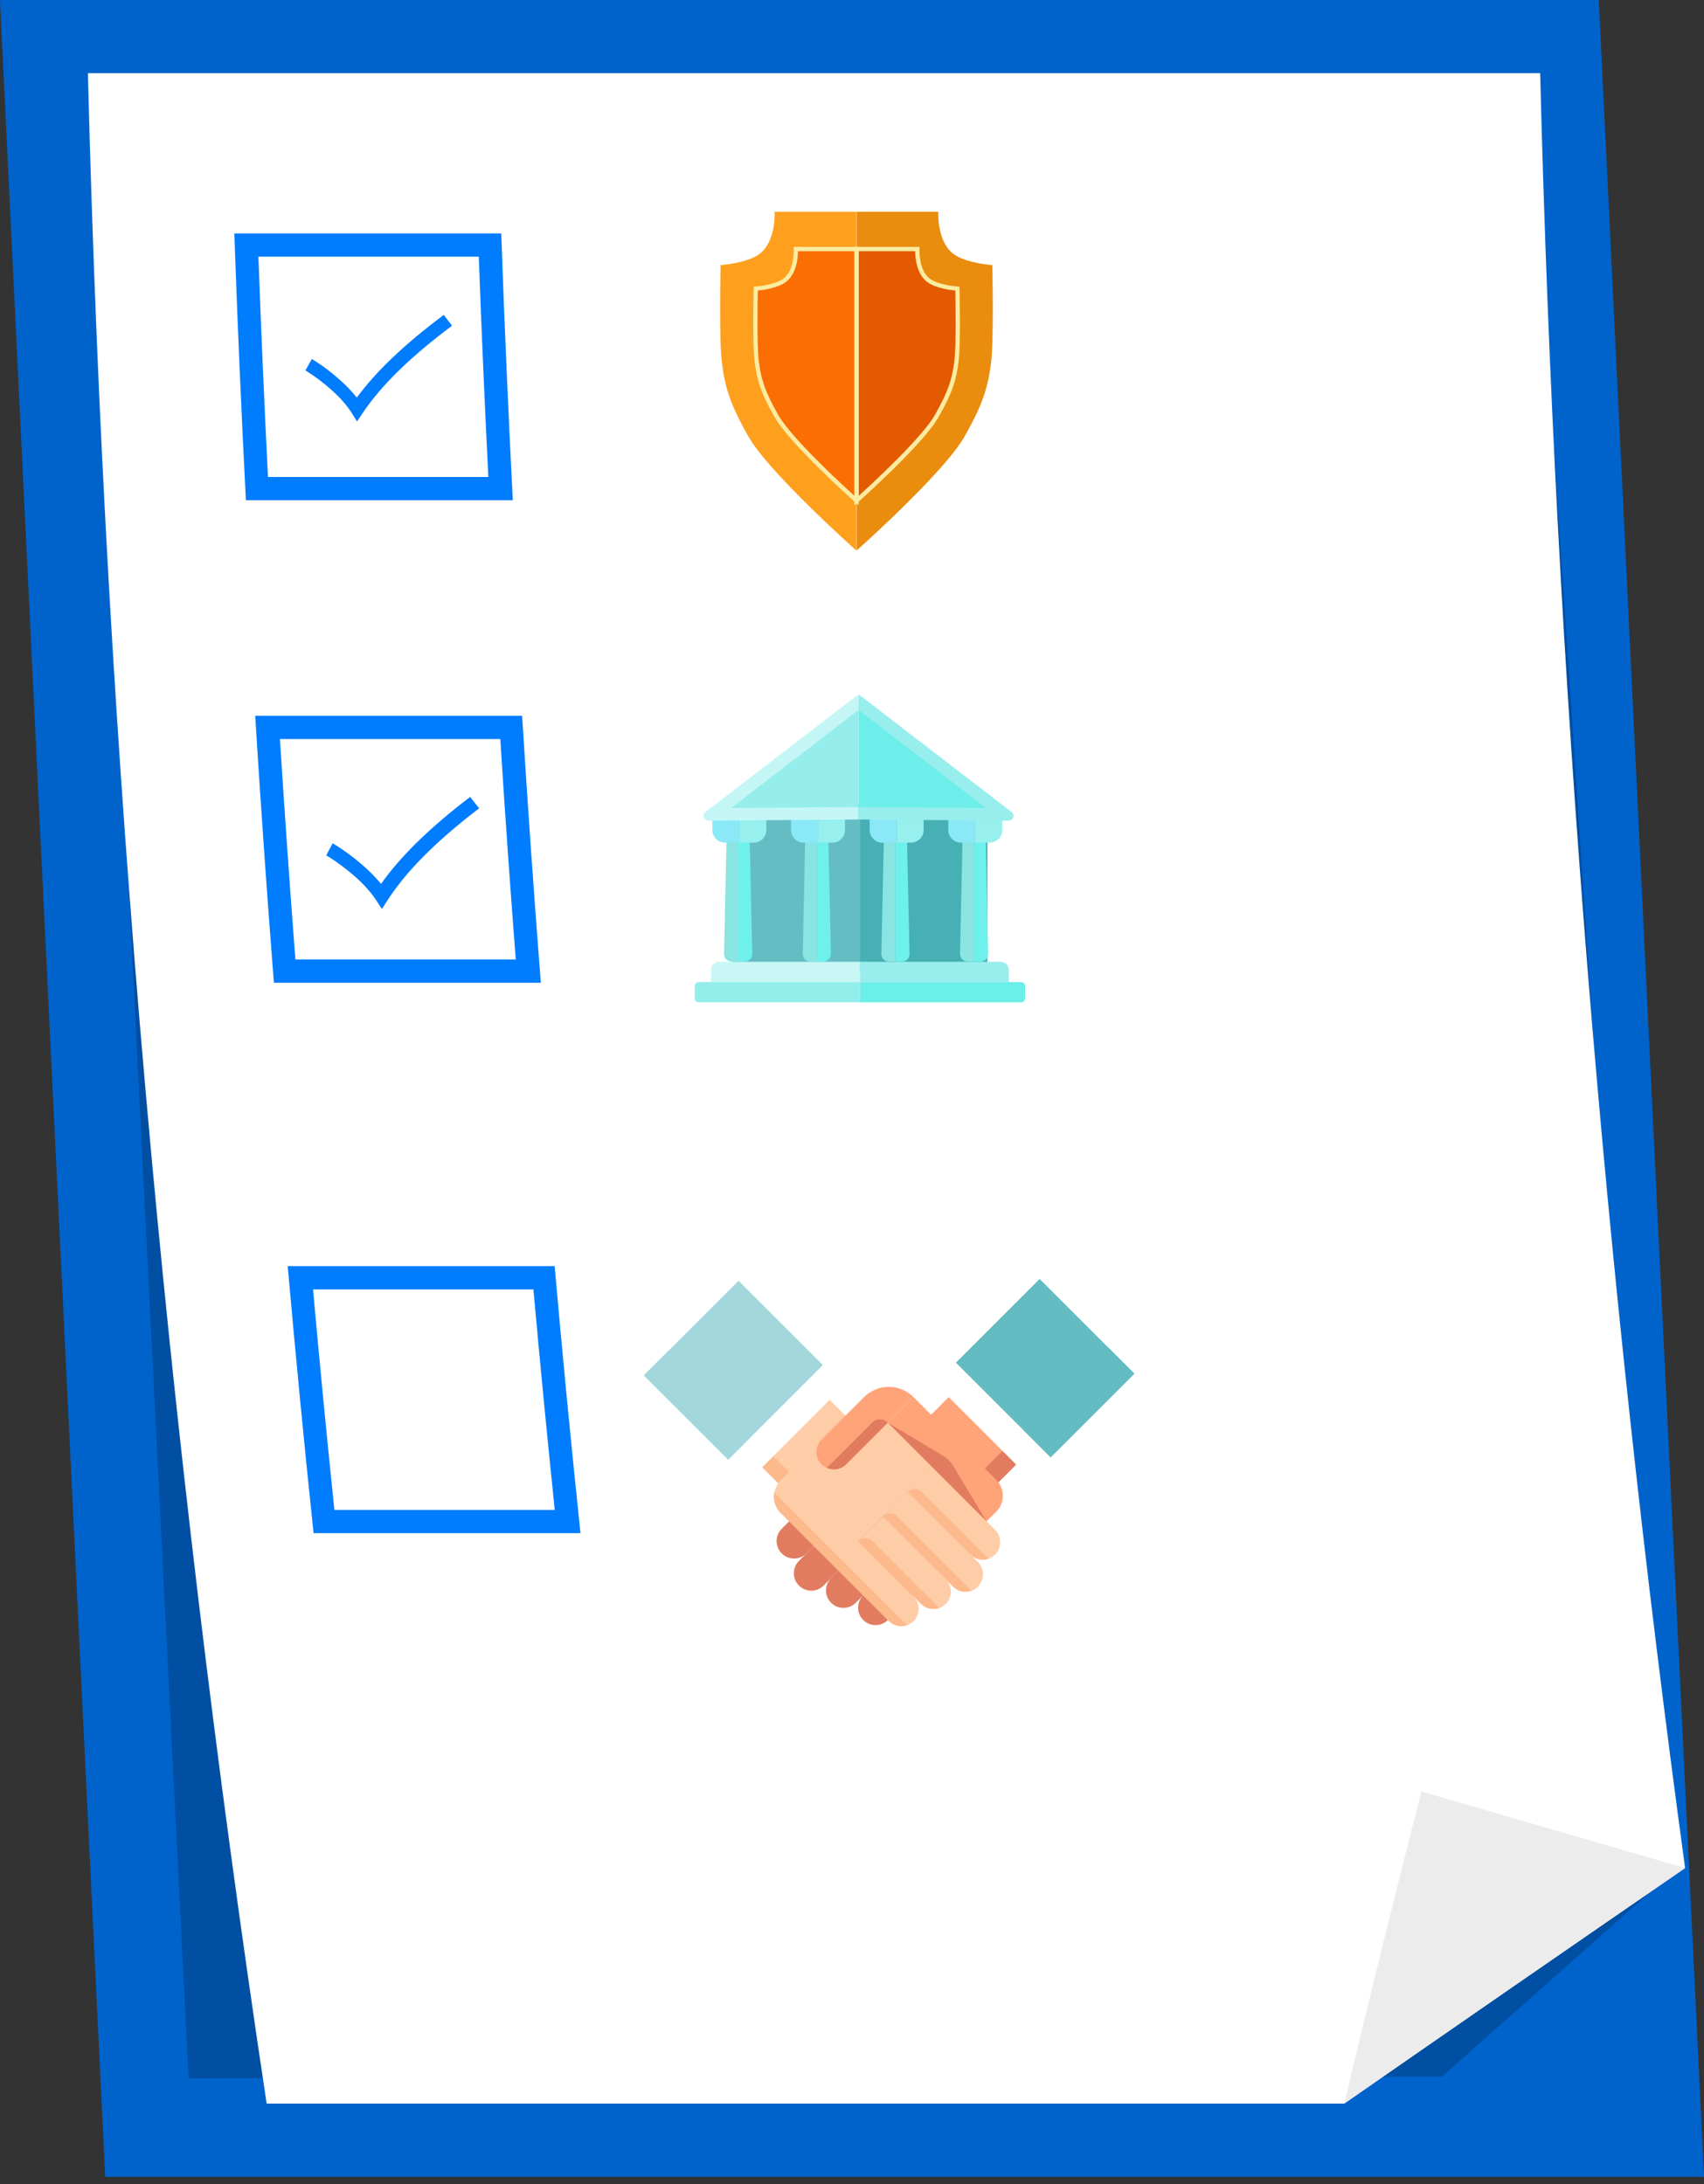 <svg width="117" height="150" viewBox="0 0 117 150" fill="none" xmlns="http://www.w3.org/2000/svg">
<rect x="0" y="0" width="117" height="150" fill="#333333" stroke="none"/>
<path d="M109.773 0H0L7.227 149.499H117L109.773 0Z" fill="#007CFF"/>
<path opacity="0.2" d="M109.773 0H0L7.227 149.499H117L109.773 0Z" fill="black"/>
<path opacity="0.2" d="M104.991 5.027H6.035L12.948 142.741L98.998 142.628L113.297 129.949L104.991 5.027Z" fill="black"/>
<path d="M105.751 5.027C106.782 46.073 110.103 87.225 115.702 128.294C107.861 133.687 100.058 139.081 92.297 144.471C67.634 144.471 42.971 144.471 18.309 144.471C11.299 98.035 7.204 51.464 6.035 5.027C39.273 5.027 72.513 5.027 105.751 5.027Z" fill="white"/>
<path d="M115.702 128.294C107.861 133.688 100.058 139.081 92.297 144.472C93.996 137.33 95.762 130.185 97.598 123.038C103.629 124.789 109.664 126.543 115.702 128.294Z" fill="#ECECEC"/>
<path d="M32.874 17.627C33.059 22.671 33.278 27.715 33.531 32.759C28.486 32.759 23.443 32.759 18.399 32.759C18.146 27.712 17.927 22.671 17.742 17.627C22.784 17.627 27.83 17.627 32.874 17.627ZM34.416 16.031C28.307 16.031 22.196 16.031 16.088 16.031C16.303 22.137 16.567 28.246 16.883 34.354C22.992 34.354 29.103 34.354 35.211 34.354C34.895 28.246 34.63 22.137 34.416 16.031Z" fill="#007CFF"/>
<path d="M34.351 50.756C34.67 55.802 35.024 60.851 35.413 65.897C30.37 65.897 25.326 65.897 20.282 65.897C19.895 60.848 19.541 55.802 19.22 50.756C24.264 50.756 29.307 50.756 34.351 50.756ZM35.85 49.16C29.742 49.16 23.631 49.16 17.523 49.16C17.9 55.271 18.327 61.384 18.806 67.495C24.915 67.495 31.026 67.495 37.134 67.495C36.657 61.382 36.228 55.271 35.85 49.16Z" fill="#007CFF"/>
<path d="M36.625 88.554C37.078 93.603 37.567 98.649 38.091 103.698C33.047 103.698 28.003 103.698 22.959 103.698C22.435 98.649 21.947 93.603 21.493 88.554C26.537 88.554 31.581 88.554 36.625 88.554ZM38.082 86.956C31.971 86.956 25.862 86.956 19.754 86.956C20.294 93.069 20.887 99.18 21.529 105.293C27.637 105.293 33.748 105.293 39.857 105.293C39.212 99.18 38.622 93.069 38.082 86.956Z" fill="#007CFF"/>
<path d="M24.515 28.947C24.385 28.742 24.258 28.537 24.128 28.331C23.285 26.991 21.562 25.791 20.97 25.442C21.116 25.18 21.265 24.918 21.411 24.656C22.112 25.069 23.538 26.091 24.498 27.307C25.825 25.499 27.784 23.634 30.47 21.628C30.659 21.876 30.85 22.124 31.039 22.369C28.171 24.515 26.165 26.481 24.9 28.369C24.772 28.56 24.645 28.754 24.515 28.947Z" fill="#007CFF"/>
<path d="M26.223 62.431C26.081 62.216 25.94 61.999 25.801 61.784C24.878 60.373 23.032 59.112 22.399 58.744C22.546 58.468 22.695 58.192 22.841 57.918C23.591 58.352 25.119 59.428 26.162 60.705C27.505 58.803 29.513 56.844 32.28 54.731C32.485 54.991 32.693 55.251 32.898 55.513C29.945 57.772 27.89 59.837 26.613 61.824C26.483 62.025 26.353 62.228 26.223 62.431Z" fill="#007CFF"/>
<g clip-path="url(#clip0_2628_4104)">
<path d="M59.043 55.235H50.275V66.75H59.043V55.235Z" fill="#65BDC4"/>
<path d="M67.8 55.235H59.032V66.75H67.8V55.235Z" fill="#47B0B5"/>
<path d="M51.48 57.756L50.683 57.811V66.035H51.142C51.426 66.035 51.656 65.8 51.649 65.516L51.48 57.755V57.756Z" fill="#6EF1ED"/>
<path d="M49.884 57.756L50.682 57.811V66.035H50.223C49.938 66.035 49.709 65.8 49.716 65.516L49.884 57.755V57.756Z" fill="#89E4E2"/>
<path d="M50.767 56.198V57.873H51.753C52.23 57.873 52.618 57.486 52.618 57.009V56.198H50.767Z" fill="#97EFEE"/>
<path d="M50.766 56.198V57.873H49.78C49.303 57.873 48.915 57.486 48.915 57.009V56.198H50.766Z" fill="#8BE9F7"/>
<path d="M56.88 57.756L56.082 57.811V66.035H56.541C56.826 66.035 57.055 65.8 57.048 65.516L56.88 57.755V57.756Z" fill="#6EF1ED"/>
<path d="M55.285 57.756L56.082 57.811V66.035H55.623C55.339 66.035 55.109 65.8 55.116 65.516L55.285 57.755V57.756Z" fill="#89E4E2"/>
<path d="M56.166 56.198V57.873H57.152C57.629 57.873 58.017 57.486 58.017 57.009V56.198H56.166Z" fill="#97EFEE"/>
<path d="M56.165 56.198V57.873H55.179C54.702 57.873 54.315 57.486 54.315 57.009V56.198H56.165Z" fill="#8BE9F7"/>
<path d="M62.28 57.756L61.482 57.811V66.035H61.941C62.226 66.035 62.456 65.8 62.449 65.516L62.28 57.755V57.756Z" fill="#6EF1ED"/>
<path d="M60.684 57.756L61.482 57.811V66.035H61.023C60.738 66.035 60.509 65.8 60.516 65.516L60.684 57.755V57.756Z" fill="#89E4E2"/>
<path d="M61.565 56.198V57.873H62.551C63.029 57.873 63.416 57.486 63.416 57.009V56.198H61.565Z" fill="#97EFEE"/>
<path d="M61.566 56.198V57.873H60.58C60.103 57.873 59.715 57.486 59.715 57.009V56.198H61.566Z" fill="#8BE9F7"/>
<path d="M67.68 57.756L66.882 57.811V66.035H67.341C67.625 66.035 67.855 65.8 67.848 65.516L67.68 57.755V57.756Z" fill="#6EF1ED"/>
<path d="M66.085 57.756L66.882 57.811V66.035H66.423C66.139 66.035 65.909 65.8 65.916 65.516L66.085 57.755V57.756Z" fill="#89E4E2"/>
<path d="M66.966 56.198V57.873H67.952C68.429 57.873 68.817 57.486 68.817 57.009V56.198H66.966Z" fill="#97EFEE"/>
<path d="M66.965 56.198V57.873H65.979C65.502 57.873 65.114 57.486 65.114 57.009V56.198H66.965Z" fill="#8BE9F7"/>
<path d="M58.948 55.815L67.128 55.879C67.724 55.884 67.985 55.128 67.512 54.764L58.949 48.177V55.816L58.948 55.815Z" fill="#6EEEEA"/>
<path d="M58.947 55.815L48.915 55.894L58.947 48.177L58.947 48.178V55.815Z" fill="#95EEEC"/>
<path d="M58.947 55.426H58.944L50.192 55.495L58.947 48.758V47.7L58.693 47.876L48.437 55.767C48.184 55.961 48.324 56.365 48.642 56.363L58.947 56.282V55.427V55.426Z" fill="#C5F6F6"/>
<path d="M58.948 55.426H58.952L67.704 55.495L58.948 48.758V47.7L59.203 47.876L69.459 55.767C69.711 55.961 69.572 56.365 69.253 56.363L58.948 56.282V55.427V55.426Z" fill="#97EEEC"/>
<path d="M59.043 67.446V68.839H70.117C70.266 68.839 70.386 68.718 70.386 68.57V67.717C70.386 67.568 70.265 67.447 70.117 67.447H59.043V67.446Z" fill="#6CEEE9"/>
<path d="M59.043 66.054V67.447H69.268V66.608C69.268 66.301 69.019 66.054 68.714 66.054H59.043Z" fill="#97EEEC"/>
<path d="M47.7 67.717V68.57C47.7 68.719 47.822 68.839 47.97 68.839H59.044V67.446H47.97C47.821 67.446 47.7 67.567 47.7 67.716V67.717Z" fill="#93EEEB"/>
<path d="M48.818 66.607V67.447H59.043V66.054H49.371C49.066 66.054 48.818 66.301 48.818 66.607Z" fill="#C8F7F6"/>
</g>
<g clip-path="url(#clip1_2628_4104)">
<path d="M68.132 18.206C68.132 18.206 66.342 18.088 65.476 17.448C64.303 16.58 64.428 14.543 64.428 14.543H58.815V37.811C58.815 37.811 64.796 32.486 66.213 30.001C67.484 27.773 67.837 26.588 68.046 24.926C68.255 23.248 68.132 18.205 68.132 18.205V18.206Z" fill="#EA8C0E"/>
<path d="M49.482 18.206C49.482 18.206 51.271 18.088 52.138 17.448C53.31 16.58 53.186 14.543 53.186 14.543H58.343H58.798V37.811C58.798 37.811 52.817 32.486 51.401 30.001C50.13 27.773 49.776 26.588 49.568 24.927C49.357 23.249 49.482 18.206 49.482 18.206Z" fill="#FEA01E"/>
<path d="M65.737 19.822C65.737 19.822 64.408 19.735 63.765 19.259C62.894 18.616 62.987 17.104 62.987 17.104H58.82V34.378C58.82 34.378 63.26 30.425 64.312 28.58C65.256 26.925 65.518 26.046 65.674 24.812C65.83 23.567 65.737 19.822 65.737 19.822H65.737Z" fill="#E45A00"/>
<path d="M51.891 19.822C51.891 19.822 53.22 19.735 53.863 19.259C54.734 18.616 54.641 17.104 54.641 17.104H58.469H58.807V34.378C58.807 34.378 54.368 30.425 53.315 28.58C52.372 26.925 52.109 26.046 51.954 24.812C51.798 23.567 51.89 19.822 51.89 19.822H51.891Z" fill="#FA6E03"/>
<path d="M58.675 34.703V16.958H63.142L63.133 17.112C63.133 17.127 63.057 18.555 63.852 19.143C64.454 19.588 65.734 19.677 65.747 19.678L65.88 19.686L65.884 19.819C65.887 19.973 65.974 23.589 65.819 24.83C65.666 26.049 65.421 26.932 64.44 28.652C63.388 30.496 59.1 34.325 58.919 34.487L58.676 34.703H58.675ZM58.966 17.25V34.051C59.905 33.197 63.298 30.064 64.185 28.509C65.142 26.831 65.38 25.975 65.528 24.795C65.665 23.705 65.608 20.628 65.594 19.956C65.232 19.921 64.232 19.787 63.678 19.378C62.915 18.813 62.839 17.667 62.838 17.25H58.966Z" fill="#FBECA1"/>
<path d="M58.954 34.703L58.711 34.487C58.53 34.325 54.242 30.497 53.19 28.652C52.209 26.932 51.964 26.049 51.811 24.83C51.656 23.589 51.742 19.973 51.746 19.819L51.75 19.686L51.883 19.678C51.896 19.678 53.177 19.587 53.778 19.143C54.574 18.555 54.498 17.127 54.498 17.112L54.488 16.958H58.955V34.703H58.954ZM52.034 19.956C52.019 20.627 51.963 23.704 52.099 24.794C52.247 25.973 52.486 26.83 53.443 28.508C54.33 30.064 57.723 33.197 58.663 34.05V17.249H54.79C54.789 17.666 54.712 18.812 53.949 19.377C53.395 19.786 52.395 19.92 52.034 19.956Z" fill="#FBECA1"/>
</g>
<g clip-path="url(#clip2_2628_4104)">
<path d="M68.255 102.1L70.416 99.939L65.785 95.307L63.623 97.469L68.255 102.1Z" fill="#FFA479"/>
<path d="M70.416 99.938L69.478 99L67.317 101.161L68.255 102.099L70.416 99.938Z" fill="#E17C60"/>
<path d="M70.263 101.074L77.441 93.895L71.827 88.281L64.648 95.46L70.263 101.074Z" fill="white"/>
<path d="M72.137 100.085L77.884 94.339L71.383 87.838L65.636 93.584L72.137 100.085Z" fill="#64BCC3"/>
<path d="M72.138 100.085L77.885 94.339L76.012 92.466L70.266 98.213L72.138 100.085Z" fill="#64BCC3"/>
<path d="M68.408 103.816L64.762 107.462L57.984 100.683L62.718 95.949L68.407 101.639C69.008 102.239 69.009 103.215 68.407 103.816L68.408 103.816Z" fill="#FFA479"/>
<path d="M56.552 108.895L61.375 104.072L59.68 102.378L54.858 107.2C54.39 107.668 54.39 108.427 54.858 108.895C55.326 109.363 56.085 109.363 56.552 108.895Z" fill="#E17C60"/>
<path d="M58.758 110.077L63.069 105.767L61.374 104.072L57.064 108.383C56.596 108.851 56.596 109.61 57.064 110.077C57.532 110.545 58.291 110.545 58.758 110.077Z" fill="#E17C60"/>
<path d="M60.964 111.259L64.763 107.461L63.068 105.767L59.27 109.565C58.802 110.033 58.802 110.792 59.27 111.259C59.738 111.727 60.497 111.727 60.964 111.259Z" fill="#E17C60"/>
<path d="M55.369 106.687L59.679 102.377L57.985 100.683L53.674 104.993C53.206 105.461 53.206 106.22 53.674 106.687C54.142 107.155 54.901 107.155 55.369 106.687Z" fill="#E17C60"/>
<path d="M62.729 109.643L58.931 105.845L64.015 100.761L59.28 96.026L53.59 101.716C52.989 102.317 52.989 103.292 53.59 103.893L57.236 107.539L61.034 111.337C61.502 111.805 62.261 111.805 62.728 111.337C63.196 110.869 63.196 110.11 62.728 109.643H62.729Z" fill="#FECCA7"/>
<path d="M58.375 97.546L56.214 95.385L51.583 100.016L53.744 102.177L58.375 97.546Z" fill="#FECCA7"/>
<path d="M54.182 101.096L52.343 99.257L51.583 100.017L53.422 101.856L54.182 101.096Z" fill="#FCB98B"/>
<path d="M66.631 106.765L62.32 102.455L64.015 100.761L68.325 105.071C68.793 105.539 68.793 106.298 68.325 106.765C67.857 107.233 67.098 107.233 66.631 106.765Z" fill="#FECCA7"/>
<path d="M67.877 107.046L63.285 102.454C63.019 102.188 62.586 102.188 62.32 102.454L66.631 106.765C66.968 107.102 67.455 107.194 67.877 107.046Z" fill="#FCB98B"/>
<path d="M65.447 108.972L60.625 104.149L62.319 102.455L67.142 107.277C67.61 107.746 67.61 108.504 67.142 108.972C66.674 109.44 65.915 109.44 65.447 108.972Z" fill="#FECCA7"/>
<path d="M66.694 109.253L61.59 104.149C61.324 103.883 60.891 103.883 60.625 104.149L65.447 108.971C65.785 109.308 66.272 109.401 66.694 109.253Z" fill="#FCB98B"/>
<path d="M63.241 110.155L58.931 105.845L60.625 104.15L64.935 108.461C65.403 108.929 65.403 109.688 64.935 110.155C64.467 110.623 63.708 110.623 63.241 110.155Z" fill="#FECCA7"/>
<path d="M64.487 110.435L59.895 105.844C59.629 105.578 59.197 105.578 58.931 105.844L63.241 110.154C63.578 110.492 64.066 110.584 64.487 110.436V110.435Z" fill="#FCB98B"/>
<path d="M62.281 111.618L53.169 102.507C53.074 102.993 53.214 103.516 53.591 103.894L57.236 107.539L60.978 111.281C61.34 111.643 61.849 111.757 62.281 111.618Z" fill="#FCB98B"/>
<path d="M57.486 95.621L50.73 88.864L45.115 94.479L51.872 101.236L57.486 95.621Z" fill="white"/>
<path d="M56.498 93.747L50.711 87.96L44.21 94.461L49.996 100.248L56.498 93.747Z" fill="#A2D8DC"/>
<path d="M51.666 98.579L45.879 92.792L44.21 94.461L49.997 100.247L51.666 98.579Z" fill="#A2D8DC"/>
<path d="M60.961 97.707L64.779 99.998C65.054 100.163 65.284 100.393 65.449 100.668L67.74 104.486L60.962 97.708L60.961 97.707Z" fill="#E17C60"/>
<path d="M58.101 100.566L62.719 95.948C61.782 95.012 60.265 95.012 59.329 95.948L56.407 98.871C55.939 99.339 55.939 100.098 56.407 100.565C56.875 101.033 57.634 101.033 58.101 100.565V100.566Z" fill="#FFA479"/>
<path d="M56.767 100.812C57.206 101.008 57.74 100.927 58.101 100.566L60.96 97.707C60.659 97.406 60.172 97.406 59.872 97.707L56.766 100.813L56.767 100.812Z" fill="#E17C60"/>
</g>
<defs>
<clipPath id="clip0_2628_4104">
<rect width="22.687" height="21.139" fill="white" transform="translate(47.7 47.7)"/>
</clipPath>
<clipPath id="clip1_2628_4104">
<rect width="18.722" height="23.268" fill="white" transform="translate(49.445 14.543)"/>
</clipPath>
<clipPath id="clip2_2628_4104">
<rect width="33.675" height="23.85" fill="white" transform="translate(44.21 87.838)"/>
</clipPath>
</defs>
</svg>
